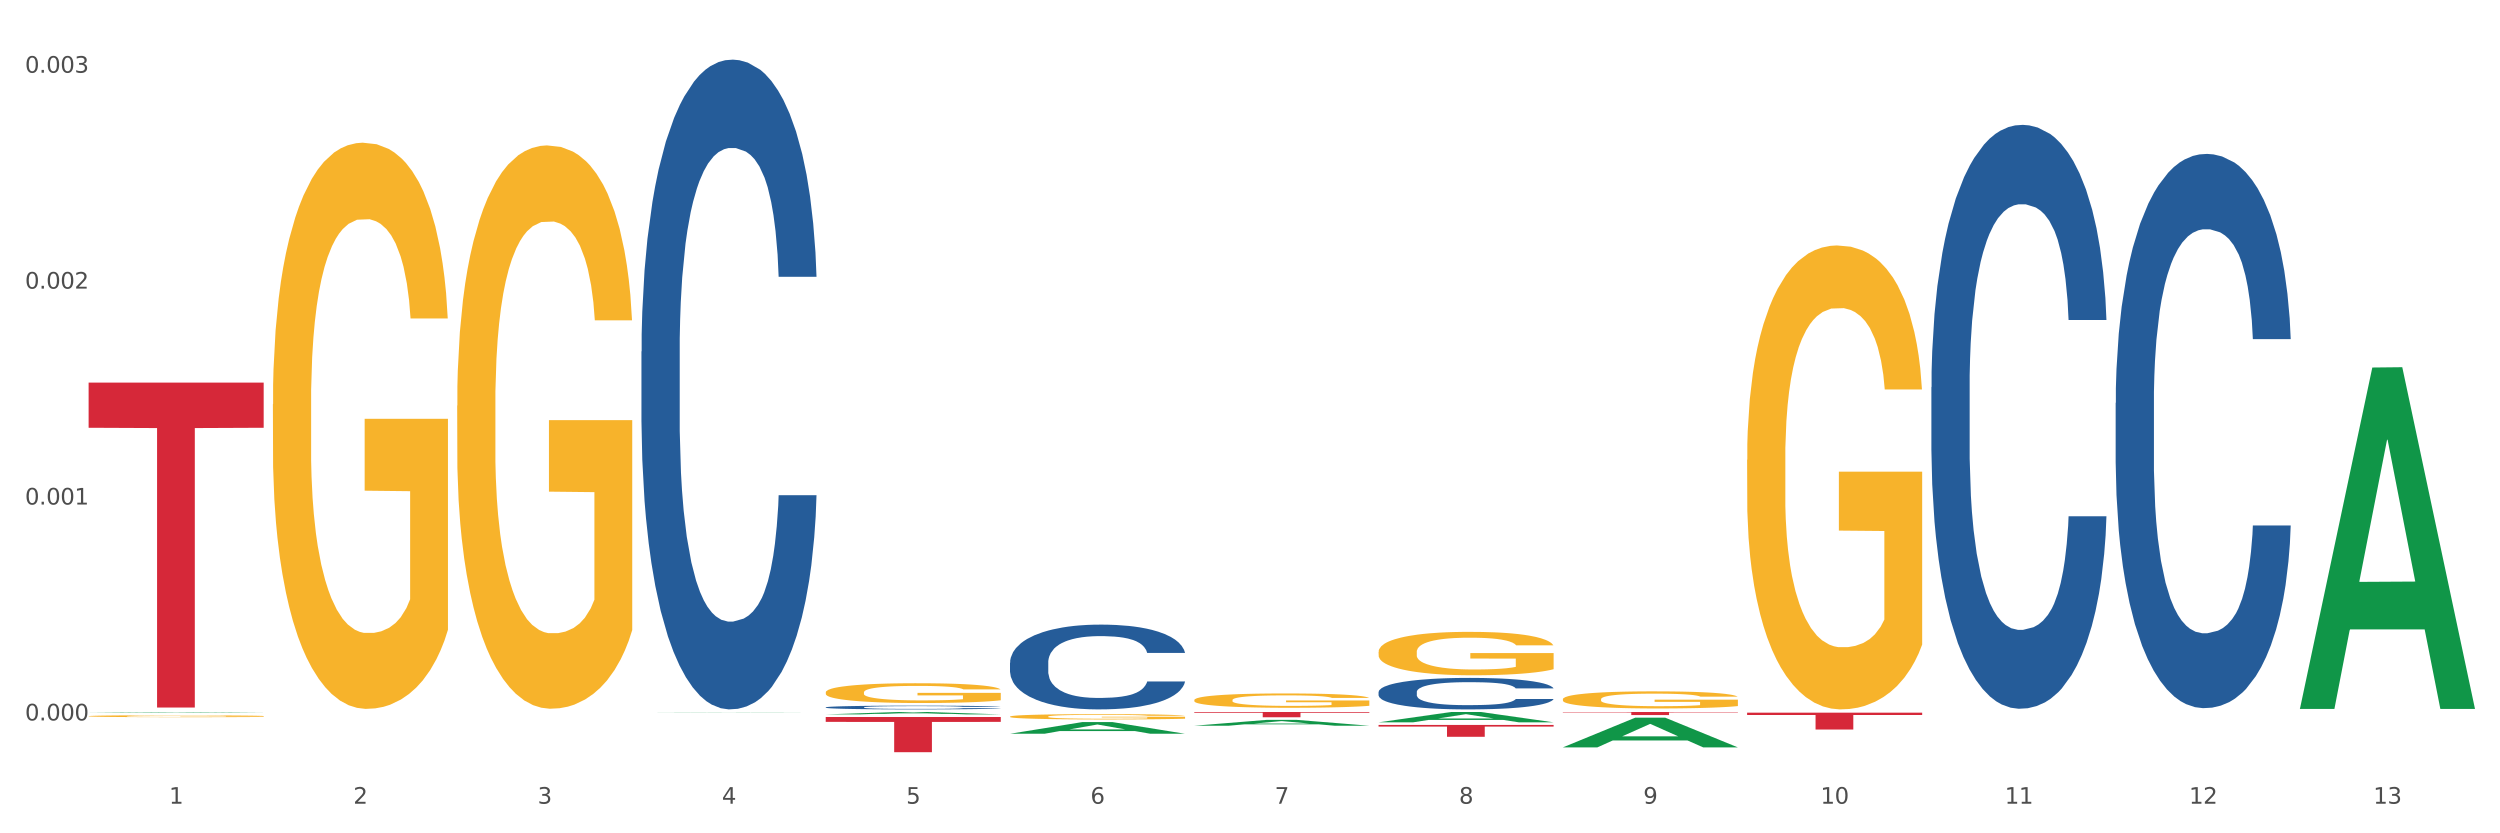 <?xml version="1.0" encoding="utf-8" standalone="no"?>
<!DOCTYPE svg PUBLIC "-//W3C//DTD SVG 1.1//EN"
  "http://www.w3.org/Graphics/SVG/1.1/DTD/svg11.dtd">
<svg xmlns:xlink="http://www.w3.org/1999/xlink" width="1080pt" height="360pt" viewBox="0 0 1080 360" xmlns="http://www.w3.org/2000/svg" version="1.1">
 <rect x="0" y="0" width="1080" height="360" fill="#333333" stroke="none"/>
 <defs>
  <style type="text/css">*{stroke-linejoin: round; stroke-linecap: butt}</style>
 </defs>
 <g id="figure_1">
  <g id="patch_1">
   <path d="M 0 360 
L 1080 360 
L 1080 0 
L 0 0 
z
" style="fill: #ffffff; stroke: #ffffff; stroke-linejoin: miter"/>
  </g>
  <g id="axes_1">
   <g id="matplotlib.axis_1">
    <g id="xtick_1">
     <g id="text_1">
      <!-- 1 -->
      <g style="fill: #4d4d4d" transform="translate(73.043 347.204) scale(0.096 -0.096)">
       <defs>
        <path id="DejaVuSans-31" d="M 794 531 
L 1825 531 
L 1825 4091 
L 703 3866 
L 703 4441 
L 1819 4666 
L 2450 4666 
L 2450 531 
L 3481 531 
L 3481 0 
L 794 0 
L 794 531 
z
" transform="scale(0.016)"/>
       </defs>
       <use xlink:href="#DejaVuSans-31"/>
      </g>
     </g>
    </g>
    <g id="xtick_2">
     <g id="text_2">
      <!-- 2 -->
      <g style="fill: #4d4d4d" transform="translate(152.65 347.204) scale(0.096 -0.096)">
       <defs>
        <path id="DejaVuSans-32" d="M 1228 531 
L 3431 531 
L 3431 0 
L 469 0 
L 469 531 
Q 828 903 1448 1529 
Q 2069 2156 2228 2338 
Q 2531 2678 2651 2914 
Q 2772 3150 2772 3378 
Q 2772 3750 2511 3984 
Q 2250 4219 1831 4219 
Q 1534 4219 1204 4116 
Q 875 4013 500 3803 
L 500 4441 
Q 881 4594 1212 4672 
Q 1544 4750 1819 4750 
Q 2544 4750 2975 4387 
Q 3406 4025 3406 3419 
Q 3406 3131 3298 2873 
Q 3191 2616 2906 2266 
Q 2828 2175 2409 1742 
Q 1991 1309 1228 531 
z
" transform="scale(0.016)"/>
       </defs>
       <use xlink:href="#DejaVuSans-32"/>
      </g>
     </g>
    </g>
    <g id="xtick_3">
     <g id="text_3">
      <!-- 3 -->
      <g style="fill: #4d4d4d" transform="translate(232.258 347.204) scale(0.096 -0.096)">
       <defs>
        <path id="DejaVuSans-33" d="M 2597 2516 
Q 3050 2419 3304 2112 
Q 3559 1806 3559 1356 
Q 3559 666 3084 287 
Q 2609 -91 1734 -91 
Q 1441 -91 1130 -33 
Q 819 25 488 141 
L 488 750 
Q 750 597 1062 519 
Q 1375 441 1716 441 
Q 2309 441 2620 675 
Q 2931 909 2931 1356 
Q 2931 1769 2642 2001 
Q 2353 2234 1838 2234 
L 1294 2234 
L 1294 2753 
L 1863 2753 
Q 2328 2753 2575 2939 
Q 2822 3125 2822 3475 
Q 2822 3834 2567 4026 
Q 2313 4219 1838 4219 
Q 1578 4219 1281 4162 
Q 984 4106 628 3988 
L 628 4550 
Q 988 4650 1302 4700 
Q 1616 4750 1894 4750 
Q 2613 4750 3031 4423 
Q 3450 4097 3450 3541 
Q 3450 3153 3228 2886 
Q 3006 2619 2597 2516 
z
" transform="scale(0.016)"/>
       </defs>
       <use xlink:href="#DejaVuSans-33"/>
      </g>
     </g>
    </g>
    <g id="xtick_4">
     <g id="text_4">
      <!-- 4 -->
      <g style="fill: #4d4d4d" transform="translate(311.865 347.204) scale(0.096 -0.096)">
       <defs>
        <path id="DejaVuSans-34" d="M 2419 4116 
L 825 1625 
L 2419 1625 
L 2419 4116 
z
M 2253 4666 
L 3047 4666 
L 3047 1625 
L 3713 1625 
L 3713 1100 
L 3047 1100 
L 3047 0 
L 2419 0 
L 2419 1100 
L 313 1100 
L 313 1709 
L 2253 4666 
z
" transform="scale(0.016)"/>
       </defs>
       <use xlink:href="#DejaVuSans-34"/>
      </g>
     </g>
    </g>
    <g id="xtick_5">
     <g id="text_5">
      <!-- 5 -->
      <g style="fill: #4d4d4d" transform="translate(391.473 347.204) scale(0.096 -0.096)">
       <defs>
        <path id="DejaVuSans-35" d="M 691 4666 
L 3169 4666 
L 3169 4134 
L 1269 4134 
L 1269 2991 
Q 1406 3038 1543 3061 
Q 1681 3084 1819 3084 
Q 2600 3084 3056 2656 
Q 3513 2228 3513 1497 
Q 3513 744 3044 326 
Q 2575 -91 1722 -91 
Q 1428 -91 1123 -41 
Q 819 9 494 109 
L 494 744 
Q 775 591 1075 516 
Q 1375 441 1709 441 
Q 2250 441 2565 725 
Q 2881 1009 2881 1497 
Q 2881 1984 2565 2268 
Q 2250 2553 1709 2553 
Q 1456 2553 1204 2497 
Q 953 2441 691 2322 
L 691 4666 
z
" transform="scale(0.016)"/>
       </defs>
       <use xlink:href="#DejaVuSans-35"/>
      </g>
     </g>
    </g>
    <g id="xtick_6">
     <g id="text_6">
      <!-- 6 -->
      <g style="fill: #4d4d4d" transform="translate(471.08 347.204) scale(0.096 -0.096)">
       <defs>
        <path id="DejaVuSans-36" d="M 2113 2584 
Q 1688 2584 1439 2293 
Q 1191 2003 1191 1497 
Q 1191 994 1439 701 
Q 1688 409 2113 409 
Q 2538 409 2786 701 
Q 3034 994 3034 1497 
Q 3034 2003 2786 2293 
Q 2538 2584 2113 2584 
z
M 3366 4563 
L 3366 3988 
Q 3128 4100 2886 4159 
Q 2644 4219 2406 4219 
Q 1781 4219 1451 3797 
Q 1122 3375 1075 2522 
Q 1259 2794 1537 2939 
Q 1816 3084 2150 3084 
Q 2853 3084 3261 2657 
Q 3669 2231 3669 1497 
Q 3669 778 3244 343 
Q 2819 -91 2113 -91 
Q 1303 -91 875 529 
Q 447 1150 447 2328 
Q 447 3434 972 4092 
Q 1497 4750 2381 4750 
Q 2619 4750 2861 4703 
Q 3103 4656 3366 4563 
z
" transform="scale(0.016)"/>
       </defs>
       <use xlink:href="#DejaVuSans-36"/>
      </g>
     </g>
    </g>
    <g id="xtick_7">
     <g id="text_7">
      <!-- 7 -->
      <g style="fill: #4d4d4d" transform="translate(550.688 347.204) scale(0.096 -0.096)">
       <defs>
        <path id="DejaVuSans-37" d="M 525 4666 
L 3525 4666 
L 3525 4397 
L 1831 0 
L 1172 0 
L 2766 4134 
L 525 4134 
L 525 4666 
z
" transform="scale(0.016)"/>
       </defs>
       <use xlink:href="#DejaVuSans-37"/>
      </g>
     </g>
    </g>
    <g id="xtick_8">
     <g id="text_8">
      <!-- 8 -->
      <g style="fill: #4d4d4d" transform="translate(630.295 347.204) scale(0.096 -0.096)">
       <defs>
        <path id="DejaVuSans-38" d="M 2034 2216 
Q 1584 2216 1326 1975 
Q 1069 1734 1069 1313 
Q 1069 891 1326 650 
Q 1584 409 2034 409 
Q 2484 409 2743 651 
Q 3003 894 3003 1313 
Q 3003 1734 2745 1975 
Q 2488 2216 2034 2216 
z
M 1403 2484 
Q 997 2584 770 2862 
Q 544 3141 544 3541 
Q 544 4100 942 4425 
Q 1341 4750 2034 4750 
Q 2731 4750 3128 4425 
Q 3525 4100 3525 3541 
Q 3525 3141 3298 2862 
Q 3072 2584 2669 2484 
Q 3125 2378 3379 2068 
Q 3634 1759 3634 1313 
Q 3634 634 3220 271 
Q 2806 -91 2034 -91 
Q 1263 -91 848 271 
Q 434 634 434 1313 
Q 434 1759 690 2068 
Q 947 2378 1403 2484 
z
M 1172 3481 
Q 1172 3119 1398 2916 
Q 1625 2713 2034 2713 
Q 2441 2713 2670 2916 
Q 2900 3119 2900 3481 
Q 2900 3844 2670 4047 
Q 2441 4250 2034 4250 
Q 1625 4250 1398 4047 
Q 1172 3844 1172 3481 
z
" transform="scale(0.016)"/>
       </defs>
       <use xlink:href="#DejaVuSans-38"/>
      </g>
     </g>
    </g>
    <g id="xtick_9">
     <g id="text_9">
      <!-- 9 -->
      <g style="fill: #4d4d4d" transform="translate(709.902 347.204) scale(0.096 -0.096)">
       <defs>
        <path id="DejaVuSans-39" d="M 703 97 
L 703 672 
Q 941 559 1184 500 
Q 1428 441 1663 441 
Q 2288 441 2617 861 
Q 2947 1281 2994 2138 
Q 2813 1869 2534 1725 
Q 2256 1581 1919 1581 
Q 1219 1581 811 2004 
Q 403 2428 403 3163 
Q 403 3881 828 4315 
Q 1253 4750 1959 4750 
Q 2769 4750 3195 4129 
Q 3622 3509 3622 2328 
Q 3622 1225 3098 567 
Q 2575 -91 1691 -91 
Q 1453 -91 1209 -44 
Q 966 3 703 97 
z
M 1959 2075 
Q 2384 2075 2632 2365 
Q 2881 2656 2881 3163 
Q 2881 3666 2632 3958 
Q 2384 4250 1959 4250 
Q 1534 4250 1286 3958 
Q 1038 3666 1038 3163 
Q 1038 2656 1286 2365 
Q 1534 2075 1959 2075 
z
" transform="scale(0.016)"/>
       </defs>
       <use xlink:href="#DejaVuSans-39"/>
      </g>
     </g>
    </g>
    <g id="xtick_10">
     <g id="text_10">
      <!-- 10 -->
      <g style="fill: #4d4d4d" transform="translate(786.456 347.204) scale(0.096 -0.096)">
       <defs>
        <path id="DejaVuSans-30" d="M 2034 4250 
Q 1547 4250 1301 3770 
Q 1056 3291 1056 2328 
Q 1056 1369 1301 889 
Q 1547 409 2034 409 
Q 2525 409 2770 889 
Q 3016 1369 3016 2328 
Q 3016 3291 2770 3770 
Q 2525 4250 2034 4250 
z
M 2034 4750 
Q 2819 4750 3233 4129 
Q 3647 3509 3647 2328 
Q 3647 1150 3233 529 
Q 2819 -91 2034 -91 
Q 1250 -91 836 529 
Q 422 1150 422 2328 
Q 422 3509 836 4129 
Q 1250 4750 2034 4750 
z
" transform="scale(0.016)"/>
       </defs>
       <use xlink:href="#DejaVuSans-31"/>
       <use xlink:href="#DejaVuSans-30" transform="translate(63.623 0)"/>
      </g>
     </g>
    </g>
    <g id="xtick_11">
     <g id="text_11">
      <!-- 11 -->
      <g style="fill: #4d4d4d" transform="translate(866.063 347.204) scale(0.096 -0.096)">
       <use xlink:href="#DejaVuSans-31"/>
       <use xlink:href="#DejaVuSans-31" transform="translate(63.623 0)"/>
      </g>
     </g>
    </g>
    <g id="xtick_12">
     <g id="text_12">
      <!-- 12 -->
      <g style="fill: #4d4d4d" transform="translate(945.671 347.204) scale(0.096 -0.096)">
       <use xlink:href="#DejaVuSans-31"/>
       <use xlink:href="#DejaVuSans-32" transform="translate(63.623 0)"/>
      </g>
     </g>
    </g>
    <g id="xtick_13">
     <g id="text_13">
      <!-- 13 -->
      <g style="fill: #4d4d4d" transform="translate(1025.278 347.204) scale(0.096 -0.096)">
       <use xlink:href="#DejaVuSans-31"/>
       <use xlink:href="#DejaVuSans-33" transform="translate(63.623 0)"/>
      </g>
     </g>
    </g>
    <g id="xtick_14"/>
    <g id="xtick_15"/>
    <g id="xtick_16"/>
    <g id="xtick_17"/>
    <g id="xtick_18"/>
    <g id="xtick_19"/>
    <g id="xtick_20"/>
    <g id="xtick_21"/>
    <g id="xtick_22"/>
    <g id="xtick_23"/>
    <g id="xtick_24"/>
    <g id="xtick_25"/>
   </g>
   <g id="matplotlib.axis_2">
    <g id="ytick_1">
     <g id="text_14">
      <!-- 0.000 -->
      <g style="fill: #4d4d4d" transform="translate(10.8 311.235) scale(0.096 -0.096)">
       <defs>
        <path id="DejaVuSans-2e" d="M 684 794 
L 1344 794 
L 1344 0 
L 684 0 
L 684 794 
z
" transform="scale(0.016)"/>
       </defs>
       <use xlink:href="#DejaVuSans-30"/>
       <use xlink:href="#DejaVuSans-2e" transform="translate(63.623 0)"/>
       <use xlink:href="#DejaVuSans-30" transform="translate(95.41 0)"/>
       <use xlink:href="#DejaVuSans-30" transform="translate(159.033 0)"/>
       <use xlink:href="#DejaVuSans-30" transform="translate(222.656 0)"/>
      </g>
     </g>
    </g>
    <g id="ytick_2">
     <g id="text_15">
      <!-- 0.001 -->
      <g style="fill: #4d4d4d" transform="translate(10.8 217.963) scale(0.096 -0.096)">
       <use xlink:href="#DejaVuSans-30"/>
       <use xlink:href="#DejaVuSans-2e" transform="translate(63.623 0)"/>
       <use xlink:href="#DejaVuSans-30" transform="translate(95.41 0)"/>
       <use xlink:href="#DejaVuSans-30" transform="translate(159.033 0)"/>
       <use xlink:href="#DejaVuSans-31" transform="translate(222.656 0)"/>
      </g>
     </g>
    </g>
    <g id="ytick_3">
     <g id="text_16">
      <!-- 0.002 -->
      <g style="fill: #4d4d4d" transform="translate(10.8 124.69) scale(0.096 -0.096)">
       <use xlink:href="#DejaVuSans-30"/>
       <use xlink:href="#DejaVuSans-2e" transform="translate(63.623 0)"/>
       <use xlink:href="#DejaVuSans-30" transform="translate(95.41 0)"/>
       <use xlink:href="#DejaVuSans-30" transform="translate(159.033 0)"/>
       <use xlink:href="#DejaVuSans-32" transform="translate(222.656 0)"/>
      </g>
     </g>
    </g>
    <g id="ytick_4">
     <g id="text_17">
      <!-- 0.003 -->
      <g style="fill: #4d4d4d" transform="translate(10.8 31.417) scale(0.096 -0.096)">
       <use xlink:href="#DejaVuSans-30"/>
       <use xlink:href="#DejaVuSans-2e" transform="translate(63.623 0)"/>
       <use xlink:href="#DejaVuSans-30" transform="translate(95.41 0)"/>
       <use xlink:href="#DejaVuSans-30" transform="translate(159.033 0)"/>
       <use xlink:href="#DejaVuSans-33" transform="translate(222.656 0)"/>
      </g>
     </g>
    </g>
    <g id="ytick_5"/>
    <g id="ytick_6"/>
    <g id="ytick_7"/>
   </g>
   <g id="PolyCollection_1">
    <path d="M 38.283 307.86 
L 38.361 307.86 
L 69.547 307.588 
L 82.49 307.588 
L 113.91 307.861 
L 98.941 307.861 
L 92.158 307.797 
L 59.958 307.797 
L 59.724 307.798 
L 53.175 307.861 
L 38.283 307.861 
L 38.283 307.86 
L 64.012 307.759 
L 88.103 307.759 
L 76.175 307.646 
L 76.019 307.646 
L 75.863 307.646 
L 63.934 307.759 
L 64.012 307.759 
L 38.283 307.86 
z
" clip-path="url(#p6443c033a9)" style="fill: #109648"/>
    <path d="M 595.535 313.179 
L 671.163 313.179 
L 671.163 313.89 
L 641.413 313.895 
L 641.413 318.295 
L 625.105 318.295 
L 625.105 313.895 
L 595.535 313.89 
L 595.535 313.183 
L 595.535 313.179 
z
" clip-path="url(#p6443c033a9)" style="fill: #d62839"/>
    <path d="M 515.928 307.588 
L 591.555 307.588 
L 591.555 307.903 
L 561.806 307.905 
L 561.806 309.855 
L 545.498 309.855 
L 545.498 307.905 
L 515.928 307.903 
L 515.928 307.59 
L 515.928 307.588 
z
" clip-path="url(#p6443c033a9)" style="fill: #d62839"/>
    <path d="M 356.713 309.744 
L 432.34 309.744 
L 432.34 311.857 
L 402.591 311.871 
L 402.591 324.95 
L 386.283 324.95 
L 386.283 311.871 
L 356.713 311.857 
L 356.713 309.758 
L 356.713 309.744 
z
" clip-path="url(#p6443c033a9)" style="fill: #d62839"/>
    <path d="M 38.283 165.29 
L 113.91 165.29 
L 113.91 184.794 
L 84.161 184.926 
L 84.161 305.641 
L 67.853 305.641 
L 67.853 184.926 
L 38.283 184.794 
L 38.283 165.421 
L 38.283 165.29 
z
" clip-path="url(#p6443c033a9)" style="fill: #d62839"/>
    <path d="M 117.89 174.668 
L 117.98 174.445 
L 117.98 166.403 
L 118.158 159.478 
L 119.051 142.724 
L 120.391 128.875 
L 121.373 121.503 
L 122.355 115.472 
L 123.516 109.44 
L 124.944 103.186 
L 127.534 94.027 
L 129.141 89.336 
L 131.105 84.421 
L 134.677 77.273 
L 137.266 73.252 
L 139.945 69.901 
L 144.32 65.88 
L 147.177 64.093 
L 150.213 62.753 
L 153.874 61.86 
L 156.642 61.636 
L 162.713 62.306 
L 167.892 64.317 
L 170.392 65.88 
L 173.606 68.561 
L 175.303 70.348 
L 178.071 73.922 
L 180.928 78.613 
L 182.892 82.634 
L 185.839 90.229 
L 188.071 97.824 
L 190.125 107.206 
L 191.196 113.685 
L 192 119.716 
L 192.714 126.641 
L 193.428 137.587 
L 177.356 137.587 
L 176.731 129.768 
L 175.749 122.397 
L 174.321 115.248 
L 173.071 110.781 
L 170.928 105.196 
L 168.963 101.622 
L 166.91 98.941 
L 164.41 96.707 
L 162.445 95.59 
L 159.677 94.697 
L 154.231 94.92 
L 150.57 96.707 
L 148.07 98.941 
L 146.463 100.952 
L 145.034 103.186 
L 143.427 106.313 
L 141.552 111.004 
L 140.213 115.248 
L 138.873 120.609 
L 137.802 125.971 
L 136.82 132.225 
L 136.016 138.927 
L 135.391 145.852 
L 134.855 154.34 
L 134.409 168.414 
L 134.409 199.017 
L 134.587 205.942 
L 135.034 215.101 
L 135.57 222.026 
L 136.462 230.291 
L 137.266 235.875 
L 138.784 243.917 
L 140.48 250.619 
L 141.82 254.863 
L 143.159 258.437 
L 145.481 263.352 
L 148.07 267.372 
L 150.302 269.83 
L 153.338 272.064 
L 155.392 272.957 
L 157.177 273.404 
L 161.552 273.404 
L 164.678 272.734 
L 168.16 271.17 
L 170.838 269.16 
L 173.071 266.702 
L 175.571 262.681 
L 177.178 258.884 
L 177.178 212.197 
L 157.534 211.973 
L 157.534 180.923 
L 193.518 180.923 
L 193.518 272.064 
L 192 276.755 
L 190.303 280.999 
L 188.517 284.796 
L 185.839 289.487 
L 182.624 293.955 
L 179.767 297.082 
L 176.731 299.763 
L 173.16 302.22 
L 168.517 304.454 
L 165.66 305.348 
L 162.088 306.018 
L 157.892 306.241 
L 154.231 305.794 
L 150.659 304.678 
L 146.909 302.667 
L 143.248 299.763 
L 140.48 296.859 
L 137.712 293.285 
L 134.766 288.594 
L 132.444 284.126 
L 130.659 280.105 
L 128.694 274.968 
L 126.551 268.266 
L 124.944 262.235 
L 123.516 255.98 
L 121.998 247.938 
L 120.926 241.013 
L 119.855 232.301 
L 119.23 225.823 
L 118.516 215.771 
L 117.98 201.698 
L 117.89 174.668 
z
" clip-path="url(#p6443c033a9)" style="fill: #f7b32b"/>
    <path d="M 277.105 151.883 
L 277.195 151.626 
L 277.195 144.449 
L 277.463 134.707 
L 278.446 116.763 
L 279.698 103.177 
L 281.843 87.283 
L 283.005 80.618 
L 284.525 73.184 
L 287.654 61.136 
L 291.23 50.882 
L 293.733 45.242 
L 295.61 41.653 
L 299.811 35.244 
L 302.225 32.425 
L 304.728 30.117 
L 306.874 28.579 
L 310.449 26.785 
L 313.31 26.016 
L 316.618 25.759 
L 319.389 26.016 
L 323.054 27.041 
L 328.417 30.117 
L 330.474 31.912 
L 333.245 34.988 
L 336.105 39.09 
L 338.43 43.191 
L 341.111 49.087 
L 343.883 56.778 
L 346.564 66.519 
L 348.442 75.491 
L 349.961 84.976 
L 351.302 96.512 
L 352.286 109.073 
L 352.733 119.583 
L 336.374 119.583 
L 335.927 110.098 
L 335.033 99.844 
L 334.139 92.923 
L 333.155 87.283 
L 331.636 80.874 
L 330.295 76.773 
L 328.06 71.902 
L 326.004 68.826 
L 324.305 67.032 
L 322.249 65.493 
L 317.869 63.955 
L 314.74 63.955 
L 312.774 64.468 
L 310.36 65.75 
L 308.304 67.544 
L 305.89 70.62 
L 304.013 73.953 
L 302.136 78.311 
L 301.063 81.387 
L 299.454 87.027 
L 298.381 91.641 
L 296.951 99.588 
L 296.146 105.227 
L 294.716 119.839 
L 294.09 130.606 
L 293.822 138.04 
L 293.643 146.243 
L 293.643 186.233 
L 294.18 204.178 
L 294.627 211.868 
L 295.342 220.584 
L 296.683 231.863 
L 298.649 242.886 
L 300.705 250.833 
L 302.404 255.704 
L 304.013 259.292 
L 305.622 262.112 
L 307.589 264.676 
L 309.198 266.214 
L 311.611 267.752 
L 314.472 268.521 
L 316.707 268.521 
L 321.266 267.239 
L 323.322 265.958 
L 325.289 264.163 
L 327.434 261.343 
L 329.133 258.267 
L 330.116 255.96 
L 331.725 251.089 
L 332.977 245.962 
L 334.049 240.066 
L 334.764 234.939 
L 335.569 227.249 
L 336.195 218.533 
L 336.374 213.919 
L 352.733 213.919 
L 352.375 223.147 
L 351.749 232.12 
L 350.498 244.168 
L 349.514 251.089 
L 347.995 259.549 
L 346.386 266.727 
L 344.151 274.673 
L 342.095 280.569 
L 339.949 285.696 
L 337.625 290.311 
L 333.424 296.719 
L 331.904 298.514 
L 328.686 301.59 
L 326.183 303.384 
L 322.517 305.179 
L 318.763 306.204 
L 314.83 306.461 
L 311.343 305.948 
L 307.499 304.41 
L 305.086 302.872 
L 302.404 300.565 
L 299.275 296.976 
L 296.325 292.618 
L 293.554 287.491 
L 290.962 281.595 
L 288.548 274.93 
L 285.419 263.907 
L 283.095 253.14 
L 281.396 243.143 
L 280.234 234.683 
L 279.072 223.916 
L 278.446 216.482 
L 277.463 198.538 
L 277.105 181.875 
L 277.105 151.883 
z
" clip-path="url(#p6443c033a9)" style="fill: #255c99"/>
    <path d="M 356.713 305.567 
L 356.802 305.565 
L 356.802 305.524 
L 357.071 305.468 
L 358.054 305.364 
L 359.305 305.285 
L 361.451 305.193 
L 362.613 305.155 
L 364.133 305.112 
L 367.261 305.042 
L 370.837 304.983 
L 373.34 304.95 
L 375.217 304.93 
L 379.419 304.893 
L 381.833 304.876 
L 384.336 304.863 
L 386.481 304.854 
L 390.057 304.844 
L 392.917 304.839 
L 396.225 304.838 
L 398.996 304.839 
L 402.661 304.845 
L 408.025 304.863 
L 410.081 304.873 
L 412.852 304.891 
L 415.713 304.915 
L 418.037 304.938 
L 420.719 304.973 
L 423.49 305.017 
L 426.172 305.073 
L 428.049 305.125 
L 429.569 305.18 
L 430.91 305.247 
L 431.893 305.319 
L 432.34 305.38 
L 415.981 305.38 
L 415.534 305.325 
L 414.64 305.266 
L 413.746 305.226 
L 412.763 305.193 
L 411.243 305.156 
L 409.902 305.133 
L 407.667 305.104 
L 405.611 305.087 
L 403.913 305.076 
L 401.857 305.067 
L 397.477 305.059 
L 394.348 305.059 
L 392.381 305.061 
L 389.967 305.069 
L 387.911 305.079 
L 385.498 305.097 
L 383.62 305.116 
L 381.743 305.142 
L 380.67 305.159 
L 379.061 305.192 
L 377.989 305.219 
L 376.558 305.265 
L 375.754 305.297 
L 374.324 305.382 
L 373.698 305.444 
L 373.43 305.487 
L 373.251 305.534 
L 373.251 305.765 
L 373.787 305.869 
L 374.234 305.914 
L 374.949 305.964 
L 376.29 306.029 
L 378.257 306.093 
L 380.313 306.139 
L 382.011 306.167 
L 383.62 306.188 
L 385.23 306.204 
L 387.196 306.219 
L 388.805 306.228 
L 391.219 306.237 
L 394.08 306.241 
L 396.314 306.241 
L 400.873 306.234 
L 402.93 306.226 
L 404.896 306.216 
L 407.042 306.2 
L 408.74 306.182 
L 409.723 306.169 
L 411.333 306.14 
L 412.584 306.111 
L 413.657 306.077 
L 414.372 306.047 
L 415.176 306.003 
L 415.802 305.952 
L 415.981 305.926 
L 432.34 305.926 
L 431.983 305.979 
L 431.357 306.031 
L 430.105 306.1 
L 429.122 306.14 
L 427.602 306.189 
L 425.993 306.231 
L 423.758 306.277 
L 421.702 306.311 
L 419.557 306.34 
L 417.233 306.367 
L 413.031 306.404 
L 411.511 306.415 
L 408.293 306.432 
L 405.79 306.443 
L 402.125 306.453 
L 398.37 306.459 
L 394.437 306.461 
L 390.951 306.458 
L 387.107 306.449 
L 384.693 306.44 
L 382.011 306.426 
L 378.883 306.406 
L 375.933 306.38 
L 373.161 306.351 
L 370.569 306.317 
L 368.155 306.278 
L 365.027 306.215 
L 362.702 306.152 
L 361.004 306.094 
L 359.842 306.046 
L 358.68 305.983 
L 358.054 305.94 
L 357.071 305.837 
L 356.713 305.74 
L 356.713 305.567 
z
" clip-path="url(#p6443c033a9)" style="fill: #255c99"/>
    <path d="M 436.32 286.289 
L 436.41 286.256 
L 436.41 285.319 
L 436.678 284.048 
L 437.661 281.706 
L 438.913 279.933 
L 441.058 277.859 
L 442.22 276.989 
L 443.74 276.019 
L 446.869 274.447 
L 450.445 273.109 
L 452.948 272.373 
L 454.825 271.905 
L 459.026 271.068 
L 461.44 270.7 
L 463.943 270.399 
L 466.089 270.199 
L 469.664 269.965 
L 472.525 269.864 
L 475.832 269.831 
L 478.604 269.864 
L 482.269 269.998 
L 487.632 270.399 
L 489.689 270.634 
L 492.46 271.035 
L 495.32 271.57 
L 497.645 272.105 
L 500.326 272.875 
L 503.098 273.878 
L 505.779 275.15 
L 507.657 276.32 
L 509.176 277.558 
L 510.517 279.063 
L 511.501 280.703 
L 511.948 282.074 
L 495.589 282.074 
L 495.142 280.836 
L 494.248 279.498 
L 493.354 278.595 
L 492.37 277.859 
L 490.851 277.023 
L 489.51 276.488 
L 487.275 275.852 
L 485.219 275.451 
L 483.52 275.216 
L 481.464 275.016 
L 477.084 274.815 
L 473.955 274.815 
L 471.989 274.882 
L 469.575 275.049 
L 467.519 275.283 
L 465.105 275.685 
L 463.228 276.12 
L 461.351 276.688 
L 460.278 277.09 
L 458.669 277.826 
L 457.596 278.428 
L 456.166 279.465 
L 455.361 280.201 
L 453.931 282.108 
L 453.305 283.513 
L 453.037 284.483 
L 452.858 285.553 
L 452.858 290.772 
L 453.395 293.113 
L 453.842 294.117 
L 454.557 295.254 
L 455.898 296.726 
L 457.864 298.164 
L 459.92 299.201 
L 461.619 299.837 
L 463.228 300.305 
L 464.837 300.673 
L 466.804 301.008 
L 468.413 301.209 
L 470.826 301.409 
L 473.687 301.51 
L 475.922 301.51 
L 480.481 301.342 
L 482.537 301.175 
L 484.504 300.941 
L 486.649 300.573 
L 488.348 300.172 
L 489.331 299.871 
L 490.94 299.235 
L 492.192 298.566 
L 493.264 297.796 
L 493.979 297.127 
L 494.784 296.124 
L 495.41 294.987 
L 495.589 294.384 
L 511.948 294.384 
L 511.59 295.589 
L 510.964 296.759 
L 509.713 298.332 
L 508.729 299.235 
L 507.21 300.339 
L 505.601 301.275 
L 503.366 302.312 
L 501.31 303.082 
L 499.164 303.751 
L 496.84 304.353 
L 492.639 305.189 
L 491.119 305.424 
L 487.901 305.825 
L 485.398 306.059 
L 481.732 306.293 
L 477.978 306.427 
L 474.045 306.461 
L 470.558 306.394 
L 466.714 306.193 
L 464.301 305.992 
L 461.619 305.691 
L 458.49 305.223 
L 455.54 304.654 
L 452.769 303.985 
L 450.176 303.216 
L 447.763 302.346 
L 444.634 300.908 
L 442.31 299.503 
L 440.611 298.198 
L 439.449 297.094 
L 438.287 295.689 
L 437.661 294.719 
L 436.678 292.377 
L 436.32 290.203 
L 436.32 286.289 
z
" clip-path="url(#p6443c033a9)" style="fill: #255c99"/>
    <path d="M 675.143 307.588 
L 750.77 307.588 
L 750.77 307.77 
L 721.021 307.771 
L 721.021 308.898 
L 704.713 308.898 
L 704.713 307.771 
L 675.143 307.77 
L 675.143 307.589 
L 675.143 307.588 
z
" clip-path="url(#p6443c033a9)" style="fill: #d62839"/>
    <path d="M 595.535 298.966 
L 595.625 298.954 
L 595.625 298.606 
L 595.893 298.134 
L 596.876 297.264 
L 598.128 296.605 
L 600.273 295.834 
L 601.435 295.511 
L 602.955 295.151 
L 606.084 294.567 
L 609.66 294.07 
L 612.163 293.796 
L 614.04 293.622 
L 618.241 293.311 
L 620.655 293.175 
L 623.158 293.063 
L 625.304 292.988 
L 628.879 292.901 
L 631.74 292.864 
L 635.047 292.852 
L 637.819 292.864 
L 641.484 292.914 
L 646.847 293.063 
L 648.904 293.15 
L 651.675 293.299 
L 654.535 293.498 
L 656.86 293.697 
L 659.541 293.983 
L 662.313 294.355 
L 664.994 294.828 
L 666.872 295.263 
L 668.391 295.722 
L 669.732 296.282 
L 670.716 296.891 
L 671.163 297.4 
L 654.803 297.4 
L 654.357 296.94 
L 653.463 296.443 
L 652.569 296.108 
L 651.585 295.834 
L 650.066 295.524 
L 648.725 295.325 
L 646.49 295.089 
L 644.434 294.939 
L 642.735 294.852 
L 640.679 294.778 
L 636.299 294.703 
L 633.17 294.703 
L 631.204 294.728 
L 628.79 294.79 
L 626.734 294.877 
L 624.32 295.026 
L 622.443 295.188 
L 620.566 295.399 
L 619.493 295.548 
L 617.884 295.822 
L 616.811 296.046 
L 615.381 296.431 
L 614.576 296.704 
L 613.146 297.413 
L 612.52 297.935 
L 612.252 298.295 
L 612.073 298.693 
L 612.073 300.632 
L 612.61 301.502 
L 613.057 301.874 
L 613.772 302.297 
L 615.113 302.844 
L 617.079 303.378 
L 619.135 303.764 
L 620.834 304 
L 622.443 304.174 
L 624.052 304.31 
L 626.019 304.435 
L 627.628 304.509 
L 630.041 304.584 
L 632.902 304.621 
L 635.137 304.621 
L 639.696 304.559 
L 641.752 304.497 
L 643.719 304.41 
L 645.864 304.273 
L 647.563 304.124 
L 648.546 304.012 
L 650.155 303.776 
L 651.407 303.527 
L 652.479 303.242 
L 653.194 302.993 
L 653.999 302.62 
L 654.625 302.198 
L 654.803 301.974 
L 671.163 301.974 
L 670.805 302.421 
L 670.179 302.856 
L 668.928 303.44 
L 667.944 303.776 
L 666.425 304.186 
L 664.816 304.534 
L 662.581 304.919 
L 660.525 305.205 
L 658.379 305.454 
L 656.055 305.678 
L 651.853 305.988 
L 650.334 306.075 
L 647.116 306.224 
L 644.613 306.311 
L 640.947 306.398 
L 637.193 306.448 
L 633.26 306.461 
L 629.773 306.436 
L 625.929 306.361 
L 623.516 306.287 
L 620.834 306.175 
L 617.705 306.001 
L 614.755 305.789 
L 611.984 305.541 
L 609.391 305.255 
L 606.978 304.932 
L 603.849 304.397 
L 601.525 303.875 
L 599.826 303.391 
L 598.664 302.981 
L 597.502 302.459 
L 596.876 302.098 
L 595.893 301.228 
L 595.535 300.42 
L 595.535 298.966 
z
" clip-path="url(#p6443c033a9)" style="fill: #255c99"/>
    <path d="M 913.965 174.07 
L 914.055 173.851 
L 914.055 167.728 
L 914.323 159.419 
L 915.306 144.112 
L 916.558 132.523 
L 918.703 118.965 
L 919.865 113.28 
L 921.385 106.938 
L 924.514 96.661 
L 928.09 87.914 
L 930.593 83.103 
L 932.47 80.042 
L 936.671 74.575 
L 939.085 72.17 
L 941.588 70.202 
L 943.734 68.89 
L 947.309 67.359 
L 950.17 66.703 
L 953.477 66.484 
L 956.249 66.703 
L 959.914 67.578 
L 965.277 70.202 
L 967.333 71.732 
L 970.105 74.356 
L 972.965 77.855 
L 975.29 81.354 
L 977.971 86.383 
L 980.743 92.943 
L 983.424 101.253 
L 985.302 108.906 
L 986.821 116.997 
L 988.162 126.837 
L 989.146 137.552 
L 989.593 146.517 
L 973.233 146.517 
L 972.786 138.427 
L 971.893 129.68 
L 970.999 123.776 
L 970.015 118.965 
L 968.496 113.498 
L 967.155 110 
L 964.92 105.845 
L 962.864 103.221 
L 961.165 101.69 
L 959.109 100.378 
L 954.729 99.066 
L 951.6 99.066 
L 949.634 99.503 
L 947.22 100.597 
L 945.164 102.127 
L 942.75 104.751 
L 940.873 107.594 
L 938.996 111.312 
L 937.923 113.936 
L 936.314 118.746 
L 935.241 122.682 
L 933.811 129.461 
L 933.006 134.272 
L 931.576 146.736 
L 930.95 155.92 
L 930.682 162.262 
L 930.503 169.259 
L 930.503 203.372 
L 931.04 218.679 
L 931.487 225.239 
L 932.202 232.673 
L 933.543 242.295 
L 935.509 251.698 
L 937.565 258.477 
L 939.264 262.631 
L 940.873 265.693 
L 942.482 268.098 
L 944.449 270.285 
L 946.058 271.597 
L 948.471 272.909 
L 951.332 273.565 
L 953.567 273.565 
L 958.126 272.471 
L 960.182 271.378 
L 962.149 269.847 
L 964.294 267.442 
L 965.993 264.818 
L 966.976 262.85 
L 968.585 258.695 
L 969.836 254.322 
L 970.909 249.292 
L 971.624 244.919 
L 972.429 238.359 
L 973.055 230.924 
L 973.233 226.988 
L 989.593 226.988 
L 989.235 234.86 
L 988.609 242.514 
L 987.358 252.791 
L 986.374 258.695 
L 984.855 265.911 
L 983.246 272.034 
L 981.011 278.813 
L 978.955 283.842 
L 976.809 288.216 
L 974.485 292.152 
L 970.283 297.619 
L 968.764 299.149 
L 965.546 301.773 
L 963.043 303.304 
L 959.377 304.835 
L 955.623 305.709 
L 951.69 305.928 
L 948.203 305.491 
L 944.359 304.179 
L 941.946 302.867 
L 939.264 300.899 
L 936.135 297.837 
L 933.185 294.12 
L 930.414 289.746 
L 927.821 284.717 
L 925.408 279.032 
L 922.279 269.629 
L 919.955 260.445 
L 918.256 251.916 
L 917.094 244.7 
L 915.932 235.516 
L 915.306 229.175 
L 914.323 213.868 
L 913.965 199.654 
L 913.965 174.07 
z
" clip-path="url(#p6443c033a9)" style="fill: #255c99"/>
    <path d="M 754.75 198.648 
L 754.84 198.465 
L 754.84 191.875 
L 755.018 186.201 
L 755.911 172.473 
L 757.25 161.124 
L 758.233 155.084 
L 759.215 150.141 
L 760.376 145.199 
L 761.804 140.074 
L 764.394 132.569 
L 766.001 128.725 
L 767.965 124.698 
L 771.537 118.841 
L 774.126 115.546 
L 776.805 112.801 
L 781.18 109.506 
L 784.037 108.041 
L 787.073 106.943 
L 790.734 106.211 
L 793.501 106.028 
L 799.573 106.577 
L 804.752 108.225 
L 807.252 109.506 
L 810.466 111.702 
L 812.163 113.167 
L 814.931 116.095 
L 817.788 119.939 
L 819.752 123.234 
L 822.699 129.458 
L 824.931 135.681 
L 826.985 143.369 
L 828.056 148.677 
L 828.86 153.619 
L 829.574 159.294 
L 830.288 168.263 
L 814.216 168.263 
L 813.591 161.856 
L 812.609 155.816 
L 811.181 149.958 
L 809.931 146.298 
L 807.788 141.721 
L 805.823 138.793 
L 803.77 136.596 
L 801.27 134.766 
L 799.305 133.851 
L 796.537 133.118 
L 791.091 133.301 
L 787.43 134.766 
L 784.93 136.596 
L 783.323 138.244 
L 781.894 140.074 
L 780.287 142.637 
L 778.412 146.481 
L 777.072 149.958 
L 775.733 154.351 
L 774.662 158.744 
L 773.68 163.87 
L 772.876 169.361 
L 772.251 175.035 
L 771.715 181.991 
L 771.269 193.523 
L 771.269 218.6 
L 771.447 224.274 
L 771.894 231.779 
L 772.429 237.453 
L 773.322 244.226 
L 774.126 248.802 
L 775.644 255.391 
L 777.34 260.883 
L 778.68 264.361 
L 780.019 267.289 
L 782.34 271.316 
L 784.93 274.611 
L 787.162 276.624 
L 790.198 278.455 
L 792.251 279.187 
L 794.037 279.553 
L 798.412 279.553 
L 801.537 279.004 
L 805.02 277.723 
L 807.698 276.075 
L 809.931 274.062 
L 812.431 270.767 
L 814.038 267.655 
L 814.038 229.399 
L 794.394 229.216 
L 794.394 203.773 
L 830.378 203.773 
L 830.378 278.455 
L 828.86 282.299 
L 827.163 285.777 
L 825.377 288.888 
L 822.699 292.732 
L 819.484 296.393 
L 816.627 298.956 
L 813.591 301.152 
L 810.02 303.166 
L 805.377 304.996 
L 802.52 305.728 
L 798.948 306.277 
L 794.752 306.461 
L 791.091 306.094 
L 787.519 305.179 
L 783.769 303.532 
L 780.108 301.152 
L 777.34 298.773 
L 774.572 295.844 
L 771.626 292 
L 769.304 288.339 
L 767.519 285.044 
L 765.554 280.834 
L 763.411 275.343 
L 761.804 270.401 
L 760.376 265.276 
L 758.858 258.686 
L 757.786 253.012 
L 756.715 245.873 
L 756.09 240.565 
L 755.375 232.328 
L 754.84 220.796 
L 754.75 198.648 
z
" clip-path="url(#p6443c033a9)" style="fill: #f7b32b"/>
    <path d="M 675.143 302.081 
L 675.232 302.074 
L 675.232 301.831 
L 675.411 301.622 
L 676.304 301.115 
L 677.643 300.697 
L 678.625 300.474 
L 679.607 300.291 
L 680.768 300.109 
L 682.197 299.92 
L 684.786 299.643 
L 686.393 299.501 
L 688.358 299.353 
L 691.929 299.137 
L 694.518 299.015 
L 697.197 298.914 
L 701.572 298.793 
L 704.429 298.738 
L 707.465 298.698 
L 711.126 298.671 
L 713.894 298.664 
L 719.966 298.684 
L 725.144 298.745 
L 727.644 298.793 
L 730.859 298.874 
L 732.555 298.928 
L 735.323 299.036 
L 738.18 299.177 
L 740.145 299.299 
L 743.091 299.528 
L 745.323 299.758 
L 747.377 300.042 
L 748.449 300.237 
L 749.252 300.42 
L 749.966 300.629 
L 750.681 300.96 
L 734.609 300.96 
L 733.984 300.724 
L 733.002 300.501 
L 731.573 300.285 
L 730.323 300.15 
L 728.18 299.981 
L 726.216 299.873 
L 724.162 299.792 
L 721.662 299.724 
L 719.698 299.691 
L 716.93 299.664 
L 711.483 299.67 
L 707.822 299.724 
L 705.322 299.792 
L 703.715 299.853 
L 702.287 299.92 
L 700.679 300.015 
L 698.804 300.156 
L 697.465 300.285 
L 696.126 300.447 
L 695.054 300.609 
L 694.072 300.798 
L 693.268 301 
L 692.643 301.21 
L 692.108 301.466 
L 691.661 301.892 
L 691.661 302.817 
L 691.84 303.026 
L 692.286 303.303 
L 692.822 303.512 
L 693.715 303.762 
L 694.518 303.931 
L 696.036 304.174 
L 697.733 304.376 
L 699.072 304.505 
L 700.411 304.613 
L 702.733 304.761 
L 705.322 304.883 
L 707.555 304.957 
L 710.59 305.025 
L 712.644 305.052 
L 714.43 305.065 
L 718.805 305.065 
L 721.93 305.045 
L 725.412 304.998 
L 728.091 304.937 
L 730.323 304.863 
L 732.823 304.741 
L 734.43 304.626 
L 734.43 303.215 
L 714.787 303.208 
L 714.787 302.27 
L 750.77 302.27 
L 750.77 305.025 
L 749.252 305.166 
L 747.556 305.295 
L 745.77 305.409 
L 743.091 305.551 
L 739.877 305.686 
L 737.02 305.781 
L 733.984 305.862 
L 730.412 305.936 
L 725.769 306.004 
L 722.912 306.031 
L 719.341 306.051 
L 715.144 306.058 
L 711.483 306.044 
L 707.912 306.01 
L 704.162 305.95 
L 700.501 305.862 
L 697.733 305.774 
L 694.965 305.666 
L 692.018 305.524 
L 689.697 305.389 
L 687.911 305.268 
L 685.947 305.112 
L 683.804 304.91 
L 682.197 304.727 
L 680.768 304.538 
L 679.25 304.295 
L 678.179 304.086 
L 677.107 303.823 
L 676.482 303.627 
L 675.768 303.323 
L 675.232 302.898 
L 675.143 302.081 
z
" clip-path="url(#p6443c033a9)" style="fill: #f7b32b"/>
    <path d="M 595.535 281.632 
L 595.625 281.615 
L 595.625 280.998 
L 595.803 280.467 
L 596.696 279.182 
L 598.036 278.12 
L 599.018 277.554 
L 600 277.092 
L 601.161 276.629 
L 602.589 276.149 
L 605.179 275.447 
L 606.786 275.087 
L 608.75 274.71 
L 612.322 274.162 
L 614.911 273.853 
L 617.59 273.596 
L 621.965 273.288 
L 624.822 273.151 
L 627.858 273.048 
L 631.519 272.98 
L 634.287 272.962 
L 640.358 273.014 
L 645.537 273.168 
L 648.037 273.288 
L 651.251 273.494 
L 652.948 273.631 
L 655.716 273.905 
L 658.573 274.265 
L 660.537 274.573 
L 663.484 275.156 
L 665.716 275.738 
L 667.77 276.458 
L 668.841 276.955 
L 669.645 277.417 
L 670.359 277.948 
L 671.073 278.788 
L 655.001 278.788 
L 654.376 278.188 
L 653.394 277.623 
L 651.966 277.075 
L 650.716 276.732 
L 648.573 276.304 
L 646.608 276.029 
L 644.555 275.824 
L 642.055 275.652 
L 640.09 275.567 
L 637.322 275.498 
L 631.876 275.515 
L 628.215 275.652 
L 625.715 275.824 
L 624.108 275.978 
L 622.679 276.149 
L 621.072 276.389 
L 619.197 276.749 
L 617.857 277.075 
L 616.518 277.486 
L 615.447 277.897 
L 614.465 278.377 
L 613.661 278.891 
L 613.036 279.422 
L 612.5 280.073 
L 612.054 281.153 
L 612.054 283.5 
L 612.232 284.031 
L 612.679 284.734 
L 613.214 285.265 
L 614.107 285.899 
L 614.911 286.327 
L 616.429 286.944 
L 618.125 287.458 
L 619.465 287.783 
L 620.804 288.058 
L 623.125 288.434 
L 625.715 288.743 
L 627.947 288.931 
L 630.983 289.103 
L 633.036 289.171 
L 634.822 289.206 
L 639.197 289.206 
L 642.322 289.154 
L 645.805 289.034 
L 648.483 288.88 
L 650.716 288.692 
L 653.216 288.383 
L 654.823 288.092 
L 654.823 284.511 
L 635.179 284.494 
L 635.179 282.112 
L 671.163 282.112 
L 671.163 289.103 
L 669.645 289.463 
L 667.948 289.788 
L 666.162 290.079 
L 663.484 290.439 
L 660.269 290.782 
L 657.412 291.022 
L 654.376 291.227 
L 650.805 291.416 
L 646.162 291.587 
L 643.305 291.656 
L 639.733 291.707 
L 635.537 291.724 
L 631.876 291.69 
L 628.304 291.604 
L 624.554 291.45 
L 620.893 291.227 
L 618.125 291.005 
L 615.357 290.73 
L 612.411 290.371 
L 610.089 290.028 
L 608.304 289.72 
L 606.339 289.325 
L 604.196 288.811 
L 602.589 288.349 
L 601.161 287.869 
L 599.643 287.252 
L 598.571 286.721 
L 597.5 286.053 
L 596.875 285.556 
L 596.16 284.785 
L 595.625 283.705 
L 595.535 281.632 
z
" clip-path="url(#p6443c033a9)" style="fill: #f7b32b"/>
    <path d="M 515.928 302.433 
L 516.017 302.428 
L 516.017 302.224 
L 516.196 302.049 
L 517.089 301.624 
L 518.428 301.273 
L 519.41 301.087 
L 520.392 300.934 
L 521.553 300.781 
L 522.982 300.622 
L 525.571 300.39 
L 527.178 300.272 
L 529.143 300.147 
L 532.714 299.966 
L 535.303 299.864 
L 537.982 299.779 
L 542.357 299.677 
L 545.214 299.632 
L 548.25 299.598 
L 551.911 299.575 
L 554.679 299.57 
L 560.751 299.587 
L 565.929 299.638 
L 568.429 299.677 
L 571.644 299.745 
L 573.34 299.79 
L 576.108 299.881 
L 578.965 300 
L 580.93 300.102 
L 583.876 300.294 
L 586.108 300.487 
L 588.162 300.724 
L 589.234 300.888 
L 590.037 301.041 
L 590.751 301.217 
L 591.466 301.494 
L 575.394 301.494 
L 574.769 301.296 
L 573.787 301.109 
L 572.358 300.928 
L 571.108 300.815 
L 568.965 300.673 
L 567.001 300.583 
L 564.947 300.515 
L 562.447 300.458 
L 560.483 300.43 
L 557.715 300.407 
L 552.268 300.413 
L 548.607 300.458 
L 546.107 300.515 
L 544.5 300.566 
L 543.072 300.622 
L 541.464 300.702 
L 539.589 300.821 
L 538.25 300.928 
L 536.911 301.064 
L 535.839 301.2 
L 534.857 301.358 
L 534.053 301.528 
L 533.428 301.703 
L 532.893 301.918 
L 532.446 302.275 
L 532.446 303.05 
L 532.625 303.226 
L 533.071 303.458 
L 533.607 303.633 
L 534.5 303.843 
L 535.303 303.984 
L 536.821 304.188 
L 538.518 304.358 
L 539.857 304.465 
L 541.197 304.556 
L 543.518 304.68 
L 546.107 304.782 
L 548.34 304.844 
L 551.375 304.901 
L 553.429 304.924 
L 555.215 304.935 
L 559.59 304.935 
L 562.715 304.918 
L 566.197 304.878 
L 568.876 304.827 
L 571.108 304.765 
L 573.608 304.663 
L 575.215 304.567 
L 575.215 303.384 
L 555.572 303.379 
L 555.572 302.592 
L 591.555 302.592 
L 591.555 304.901 
L 590.037 305.02 
L 588.341 305.127 
L 586.555 305.224 
L 583.876 305.342 
L 580.662 305.456 
L 577.805 305.535 
L 574.769 305.603 
L 571.197 305.665 
L 566.554 305.722 
L 563.697 305.744 
L 560.126 305.761 
L 555.929 305.767 
L 552.268 305.756 
L 548.697 305.727 
L 544.947 305.676 
L 541.286 305.603 
L 538.518 305.529 
L 535.75 305.439 
L 532.803 305.32 
L 530.482 305.207 
L 528.696 305.105 
L 526.732 304.975 
L 524.589 304.805 
L 522.982 304.652 
L 521.553 304.494 
L 520.035 304.29 
L 518.964 304.114 
L 517.892 303.894 
L 517.267 303.73 
L 516.553 303.475 
L 516.017 303.118 
L 515.928 302.433 
z
" clip-path="url(#p6443c033a9)" style="fill: #f7b32b"/>
    <path d="M 436.32 309.568 
L 436.41 309.566 
L 436.41 309.491 
L 436.588 309.426 
L 437.481 309.269 
L 438.821 309.14 
L 439.803 309.071 
L 440.785 309.014 
L 441.946 308.958 
L 443.374 308.899 
L 445.964 308.813 
L 447.571 308.769 
L 449.535 308.723 
L 453.107 308.656 
L 455.696 308.619 
L 458.375 308.587 
L 462.75 308.55 
L 465.607 308.533 
L 468.643 308.52 
L 472.304 308.512 
L 475.072 308.51 
L 481.143 308.516 
L 486.322 308.535 
L 488.822 308.55 
L 492.036 308.575 
L 493.733 308.591 
L 496.501 308.625 
L 499.358 308.669 
L 501.322 308.707 
L 504.269 308.778 
L 506.501 308.849 
L 508.555 308.937 
L 509.626 308.997 
L 510.43 309.054 
L 511.144 309.119 
L 511.858 309.221 
L 495.786 309.221 
L 495.161 309.148 
L 494.179 309.079 
L 492.751 309.012 
L 491.501 308.97 
L 489.358 308.918 
L 487.393 308.884 
L 485.34 308.859 
L 482.84 308.838 
L 480.875 308.828 
L 478.107 308.819 
L 472.661 308.822 
L 469 308.838 
L 466.5 308.859 
L 464.893 308.878 
L 463.464 308.899 
L 461.857 308.928 
L 459.982 308.972 
L 458.643 309.012 
L 457.303 309.062 
L 456.232 309.112 
L 455.25 309.171 
L 454.446 309.234 
L 453.821 309.299 
L 453.285 309.378 
L 452.839 309.51 
L 452.839 309.796 
L 453.017 309.861 
L 453.464 309.947 
L 454 310.012 
L 454.892 310.089 
L 455.696 310.142 
L 457.214 310.217 
L 458.91 310.28 
L 460.25 310.319 
L 461.589 310.353 
L 463.911 310.399 
L 466.5 310.437 
L 468.732 310.46 
L 471.768 310.481 
L 473.822 310.489 
L 475.607 310.493 
L 479.982 310.493 
L 483.107 310.487 
L 486.59 310.472 
L 489.268 310.453 
L 491.501 310.43 
L 494.001 310.393 
L 495.608 310.357 
L 495.608 309.92 
L 475.964 309.918 
L 475.964 309.627 
L 511.948 309.627 
L 511.948 310.481 
L 510.43 310.524 
L 508.733 310.564 
L 506.947 310.6 
L 504.269 310.644 
L 501.054 310.686 
L 498.197 310.715 
L 495.161 310.74 
L 491.59 310.763 
L 486.947 310.784 
L 484.09 310.792 
L 480.518 310.798 
L 476.322 310.801 
L 472.661 310.796 
L 469.089 310.786 
L 465.339 310.767 
L 461.678 310.74 
L 458.91 310.713 
L 456.142 310.679 
L 453.196 310.635 
L 450.874 310.593 
L 449.089 310.556 
L 447.124 310.508 
L 444.981 310.445 
L 443.374 310.388 
L 441.946 310.33 
L 440.428 310.255 
L 439.356 310.19 
L 438.285 310.108 
L 437.66 310.047 
L 436.945 309.953 
L 436.41 309.822 
L 436.32 309.568 
z
" clip-path="url(#p6443c033a9)" style="fill: #f7b32b"/>
    <path d="M 356.713 299.108 
L 356.802 299.1 
L 356.802 298.819 
L 356.981 298.577 
L 357.874 297.991 
L 359.213 297.507 
L 360.195 297.249 
L 361.177 297.038 
L 362.338 296.827 
L 363.767 296.608 
L 366.356 296.288 
L 367.963 296.124 
L 369.928 295.952 
L 373.499 295.702 
L 376.089 295.561 
L 378.767 295.444 
L 383.142 295.303 
L 385.999 295.241 
L 389.035 295.194 
L 392.696 295.163 
L 395.464 295.155 
L 401.536 295.178 
L 406.714 295.248 
L 409.214 295.303 
L 412.429 295.397 
L 414.125 295.459 
L 416.893 295.584 
L 419.75 295.749 
L 421.715 295.889 
L 424.661 296.155 
L 426.893 296.42 
L 428.947 296.749 
L 430.019 296.975 
L 430.822 297.186 
L 431.536 297.428 
L 432.251 297.811 
L 416.179 297.811 
L 415.554 297.538 
L 414.572 297.28 
L 413.143 297.03 
L 411.893 296.874 
L 409.75 296.678 
L 407.786 296.553 
L 405.732 296.46 
L 403.232 296.381 
L 401.268 296.342 
L 398.5 296.311 
L 393.053 296.319 
L 389.392 296.381 
L 386.892 296.46 
L 385.285 296.53 
L 383.857 296.608 
L 382.249 296.717 
L 380.374 296.881 
L 379.035 297.03 
L 377.696 297.217 
L 376.624 297.405 
L 375.642 297.624 
L 374.838 297.858 
L 374.213 298.1 
L 373.678 298.397 
L 373.231 298.89 
L 373.231 299.96 
L 373.41 300.202 
L 373.856 300.523 
L 374.392 300.765 
L 375.285 301.054 
L 376.089 301.249 
L 377.606 301.53 
L 379.303 301.765 
L 380.642 301.913 
L 381.982 302.038 
L 384.303 302.21 
L 386.892 302.351 
L 389.125 302.437 
L 392.16 302.515 
L 394.214 302.546 
L 396 302.562 
L 400.375 302.562 
L 403.5 302.538 
L 406.982 302.484 
L 409.661 302.413 
L 411.893 302.327 
L 414.393 302.187 
L 416 302.054 
L 416 300.421 
L 396.357 300.413 
L 396.357 299.327 
L 432.34 299.327 
L 432.34 302.515 
L 430.822 302.679 
L 429.126 302.827 
L 427.34 302.96 
L 424.661 303.124 
L 421.447 303.281 
L 418.59 303.39 
L 415.554 303.484 
L 411.982 303.57 
L 407.339 303.648 
L 404.482 303.679 
L 400.911 303.703 
L 396.714 303.71 
L 393.053 303.695 
L 389.482 303.656 
L 385.732 303.585 
L 382.071 303.484 
L 379.303 303.382 
L 376.535 303.257 
L 373.588 303.093 
L 371.267 302.937 
L 369.481 302.796 
L 367.517 302.617 
L 365.374 302.382 
L 363.767 302.171 
L 362.338 301.952 
L 360.82 301.671 
L 359.749 301.429 
L 358.677 301.124 
L 358.052 300.898 
L 357.338 300.546 
L 356.802 300.054 
L 356.713 299.108 
z
" clip-path="url(#p6443c033a9)" style="fill: #f7b32b"/>
    <path d="M 197.498 175.271 
L 197.587 175.049 
L 197.587 167.048 
L 197.766 160.158 
L 198.659 143.489 
L 199.998 129.709 
L 200.98 122.375 
L 201.962 116.374 
L 203.123 110.373 
L 204.552 104.15 
L 207.141 95.037 
L 208.748 90.37 
L 210.713 85.48 
L 214.284 78.368 
L 216.874 74.368 
L 219.552 71.034 
L 223.927 67.033 
L 226.785 65.255 
L 229.82 63.922 
L 233.481 63.033 
L 236.249 62.811 
L 242.321 63.477 
L 247.499 65.478 
L 249.999 67.033 
L 253.214 69.7 
L 254.91 71.478 
L 257.678 75.035 
L 260.535 79.702 
L 262.5 83.702 
L 265.446 91.259 
L 267.679 98.816 
L 269.732 108.15 
L 270.804 114.596 
L 271.607 120.597 
L 272.322 127.487 
L 273.036 138.377 
L 256.964 138.377 
L 256.339 130.598 
L 255.357 123.264 
L 253.928 116.152 
L 252.678 111.706 
L 250.535 106.15 
L 248.571 102.594 
L 246.517 99.927 
L 244.017 97.704 
L 242.053 96.593 
L 239.285 95.704 
L 233.838 95.926 
L 230.177 97.704 
L 227.677 99.927 
L 226.07 101.927 
L 224.642 104.15 
L 223.034 107.261 
L 221.159 111.929 
L 219.82 116.152 
L 218.481 121.486 
L 217.409 126.82 
L 216.427 133.043 
L 215.623 139.71 
L 214.998 146.6 
L 214.463 155.046 
L 214.016 169.048 
L 214.016 199.497 
L 214.195 206.387 
L 214.641 215.499 
L 215.177 222.389 
L 216.07 230.612 
L 216.874 236.169 
L 218.391 244.17 
L 220.088 250.838 
L 221.427 255.06 
L 222.767 258.616 
L 225.088 263.506 
L 227.677 267.507 
L 229.91 269.951 
L 232.945 272.174 
L 234.999 273.063 
L 236.785 273.507 
L 241.16 273.507 
L 244.285 272.841 
L 247.767 271.285 
L 250.446 269.285 
L 252.678 266.84 
L 255.178 262.839 
L 256.785 259.061 
L 256.785 212.61 
L 237.142 212.388 
L 237.142 181.494 
L 273.125 181.494 
L 273.125 272.174 
L 271.607 276.841 
L 269.911 281.064 
L 268.125 284.842 
L 265.446 289.51 
L 262.232 293.955 
L 259.375 297.066 
L 256.339 299.733 
L 252.767 302.178 
L 248.124 304.401 
L 245.267 305.29 
L 241.696 305.957 
L 237.499 306.179 
L 233.838 305.734 
L 230.267 304.623 
L 226.517 302.623 
L 222.856 299.733 
L 220.088 296.844 
L 217.32 293.288 
L 214.373 288.621 
L 212.052 284.176 
L 210.266 280.175 
L 208.302 275.063 
L 206.159 268.396 
L 204.552 262.395 
L 203.123 256.172 
L 201.605 248.17 
L 200.534 241.281 
L 199.462 232.613 
L 198.837 226.167 
L 198.123 216.166 
L 197.587 202.164 
L 197.498 175.271 
z
" clip-path="url(#p6443c033a9)" style="fill: #f7b32b"/>
    <path d="M 834.358 167.278 
L 834.447 167.048 
L 834.447 160.598 
L 834.715 151.844 
L 835.699 135.719 
L 836.95 123.509 
L 839.096 109.227 
L 840.258 103.237 
L 841.778 96.557 
L 844.906 85.73 
L 848.482 76.515 
L 850.985 71.447 
L 852.862 68.222 
L 857.064 62.463 
L 859.478 59.929 
L 861.981 57.856 
L 864.126 56.474 
L 867.702 54.861 
L 870.562 54.17 
L 873.87 53.94 
L 876.641 54.17 
L 880.306 55.092 
L 885.67 57.856 
L 887.726 59.468 
L 890.497 62.233 
L 893.358 65.919 
L 895.682 69.604 
L 898.364 74.903 
L 901.135 81.814 
L 903.817 90.567 
L 905.694 98.63 
L 907.214 107.154 
L 908.555 117.52 
L 909.538 128.808 
L 909.985 138.253 
L 893.626 138.253 
L 893.179 129.729 
L 892.285 120.515 
L 891.391 114.295 
L 890.408 109.227 
L 888.888 103.468 
L 887.547 99.782 
L 885.312 95.405 
L 883.256 92.641 
L 881.558 91.028 
L 879.502 89.646 
L 875.121 88.264 
L 871.993 88.264 
L 870.026 88.725 
L 867.612 89.876 
L 865.556 91.489 
L 863.143 94.253 
L 861.265 97.248 
L 859.388 101.164 
L 858.315 103.929 
L 856.706 108.997 
L 855.634 113.143 
L 854.203 120.284 
L 853.399 125.352 
L 851.968 138.483 
L 851.343 148.158 
L 851.075 154.839 
L 850.896 162.21 
L 850.896 198.147 
L 851.432 214.273 
L 851.879 221.183 
L 852.594 229.016 
L 853.935 239.152 
L 855.902 249.057 
L 857.958 256.199 
L 859.656 260.576 
L 861.265 263.801 
L 862.875 266.335 
L 864.841 268.638 
L 866.45 270.02 
L 868.864 271.403 
L 871.724 272.094 
L 873.959 272.094 
L 878.518 270.942 
L 880.574 269.79 
L 882.541 268.178 
L 884.687 265.644 
L 886.385 262.879 
L 887.368 260.806 
L 888.977 256.429 
L 890.229 251.822 
L 891.302 246.523 
L 892.017 241.916 
L 892.821 235.005 
L 893.447 227.173 
L 893.626 223.026 
L 909.985 223.026 
L 909.627 231.319 
L 909.002 239.382 
L 907.75 250.209 
L 906.767 256.429 
L 905.247 264.031 
L 903.638 270.481 
L 901.403 277.622 
L 899.347 282.921 
L 897.202 287.528 
L 894.877 291.675 
L 890.676 297.434 
L 889.156 299.046 
L 885.938 301.811 
L 883.435 303.423 
L 879.77 305.036 
L 876.015 305.957 
L 872.082 306.188 
L 868.596 305.727 
L 864.752 304.345 
L 862.338 302.962 
L 859.656 300.889 
L 856.528 297.664 
L 853.578 293.748 
L 850.806 289.141 
L 848.214 283.842 
L 845.8 277.853 
L 842.672 267.947 
L 840.347 258.272 
L 838.649 249.288 
L 837.487 241.686 
L 836.325 232.011 
L 835.699 225.33 
L 834.715 209.205 
L 834.358 194.231 
L 834.358 167.278 
z
" clip-path="url(#p6443c033a9)" style="fill: #255c99"/>
    <path d="M 754.75 307.862 
L 830.378 307.862 
L 830.378 308.877 
L 800.628 308.884 
L 800.628 315.169 
L 784.32 315.169 
L 784.32 308.884 
L 754.75 308.877 
L 754.75 307.869 
L 754.75 307.862 
z
" clip-path="url(#p6443c033a9)" style="fill: #d62839"/>
    <path d="M 38.283 309.376 
L 38.372 309.375 
L 38.372 309.347 
L 38.551 309.324 
L 39.444 309.266 
L 40.783 309.219 
L 41.765 309.193 
L 42.747 309.173 
L 43.908 309.152 
L 45.337 309.131 
L 47.926 309.099 
L 49.533 309.083 
L 51.498 309.066 
L 55.069 309.042 
L 57.659 309.028 
L 60.337 309.017 
L 64.712 309.003 
L 67.57 308.997 
L 70.605 308.992 
L 74.266 308.989 
L 77.034 308.988 
L 83.106 308.991 
L 88.284 308.997 
L 90.784 309.003 
L 93.999 309.012 
L 95.695 309.018 
L 98.463 309.03 
L 101.32 309.046 
L 103.285 309.06 
L 106.231 309.086 
L 108.464 309.112 
L 110.517 309.144 
L 111.589 309.167 
L 112.392 309.187 
L 113.107 309.211 
L 113.821 309.249 
L 97.749 309.249 
L 97.124 309.222 
L 96.142 309.197 
L 94.713 309.172 
L 93.463 309.157 
L 91.32 309.138 
L 89.356 309.125 
L 87.302 309.116 
L 84.802 309.108 
L 82.838 309.105 
L 80.07 309.102 
L 74.623 309.102 
L 70.962 309.108 
L 68.462 309.116 
L 66.855 309.123 
L 65.427 309.131 
L 63.819 309.141 
L 61.944 309.157 
L 60.605 309.172 
L 59.266 309.19 
L 58.194 309.209 
L 57.212 309.23 
L 56.409 309.253 
L 55.783 309.277 
L 55.248 309.306 
L 54.801 309.354 
L 54.801 309.459 
L 54.98 309.483 
L 55.426 309.514 
L 55.962 309.538 
L 56.855 309.566 
L 57.659 309.585 
L 59.176 309.613 
L 60.873 309.636 
L 62.212 309.65 
L 63.552 309.663 
L 65.873 309.68 
L 68.462 309.693 
L 70.695 309.702 
L 73.73 309.709 
L 75.784 309.712 
L 77.57 309.714 
L 81.945 309.714 
L 85.07 309.712 
L 88.552 309.706 
L 91.231 309.699 
L 93.463 309.691 
L 95.963 309.677 
L 97.57 309.664 
L 97.57 309.504 
L 77.927 309.503 
L 77.927 309.397 
L 113.91 309.397 
L 113.91 309.709 
L 112.392 309.725 
L 110.696 309.74 
L 108.91 309.753 
L 106.231 309.769 
L 103.017 309.784 
L 100.16 309.795 
L 97.124 309.804 
L 93.552 309.813 
L 88.909 309.82 
L 86.052 309.823 
L 82.481 309.826 
L 78.284 309.827 
L 74.623 309.825 
L 71.052 309.821 
L 67.302 309.814 
L 63.641 309.804 
L 60.873 309.794 
L 58.105 309.782 
L 55.158 309.766 
L 52.837 309.751 
L 51.051 309.737 
L 49.087 309.719 
L 46.944 309.696 
L 45.337 309.676 
L 43.908 309.654 
L 42.39 309.627 
L 41.319 309.603 
L 40.247 309.573 
L 39.622 309.551 
L 38.908 309.516 
L 38.372 309.468 
L 38.283 309.376 
z
" clip-path="url(#p6443c033a9)" style="fill: #f7b32b"/>
    <path d="M 595.535 312.043 
L 595.613 312.039 
L 626.8 307.592 
L 639.742 307.588 
L 671.163 312.051 
L 656.193 312.051 
L 649.41 311.012 
L 617.21 311.012 
L 616.976 311.029 
L 610.427 312.051 
L 595.535 312.051 
L 595.535 312.043 
L 621.264 310.392 
L 645.356 310.387 
L 633.427 308.539 
L 633.271 308.531 
L 633.115 308.543 
L 621.186 310.387 
L 621.264 310.392 
L 595.535 312.043 
z
" clip-path="url(#p6443c033a9)" style="fill: #109648"/>
    <path d="M 277.105 307.712 
L 277.183 307.712 
L 308.37 307.588 
L 321.312 307.588 
L 352.733 307.713 
L 337.763 307.713 
L 330.98 307.684 
L 298.78 307.684 
L 298.546 307.684 
L 291.997 307.713 
L 277.105 307.713 
L 277.105 307.712 
L 302.834 307.666 
L 326.926 307.666 
L 314.997 307.614 
L 314.841 307.614 
L 314.685 307.615 
L 302.756 307.666 
L 302.834 307.666 
L 277.105 307.712 
z
" clip-path="url(#p6443c033a9)" style="fill: #109648"/>
    <path d="M 356.713 308.615 
L 356.791 308.614 
L 387.977 307.589 
L 400.92 307.588 
L 432.34 308.617 
L 417.371 308.617 
L 410.588 308.377 
L 378.388 308.377 
L 378.154 308.381 
L 371.604 308.617 
L 356.713 308.617 
L 356.713 308.615 
L 382.442 308.234 
L 406.533 308.233 
L 394.604 307.807 
L 394.449 307.805 
L 394.293 307.808 
L 382.364 308.233 
L 382.442 308.234 
L 356.713 308.615 
z
" clip-path="url(#p6443c033a9)" style="fill: #109648"/>
    <path d="M 436.32 316.977 
L 436.398 316.972 
L 467.585 311.933 
L 480.527 311.928 
L 511.948 316.987 
L 496.978 316.987 
L 490.195 315.809 
L 457.995 315.809 
L 457.761 315.828 
L 451.212 316.987 
L 436.32 316.987 
L 436.32 316.977 
L 462.049 315.106 
L 486.141 315.101 
L 474.212 313.006 
L 474.056 312.997 
L 473.9 313.011 
L 461.971 315.101 
L 462.049 315.106 
L 436.32 316.977 
z
" clip-path="url(#p6443c033a9)" style="fill: #109648"/>
    <path d="M 515.928 313.508 
L 516.006 313.506 
L 547.192 310.985 
L 560.135 310.982 
L 591.555 313.513 
L 576.586 313.513 
L 569.803 312.924 
L 537.603 312.924 
L 537.369 312.933 
L 530.819 313.513 
L 515.928 313.513 
L 515.928 313.508 
L 541.657 312.572 
L 565.748 312.57 
L 553.819 311.522 
L 553.664 311.517 
L 553.508 311.524 
L 541.579 312.57 
L 541.657 312.572 
L 515.928 313.508 
z
" clip-path="url(#p6443c033a9)" style="fill: #109648"/>
    <path d="M 675.143 322.858 
L 675.221 322.846 
L 706.407 310.038 
L 719.35 310.026 
L 750.77 322.882 
L 735.801 322.882 
L 729.017 319.888 
L 696.817 319.888 
L 696.584 319.937 
L 690.034 322.882 
L 675.143 322.882 
L 675.143 322.858 
L 700.872 318.102 
L 724.963 318.09 
L 713.034 312.766 
L 712.879 312.742 
L 712.723 312.778 
L 700.794 318.09 
L 700.872 318.102 
L 675.143 322.858 
z
" clip-path="url(#p6443c033a9)" style="fill: #109648"/>
    <path d="M 993.573 305.991 
L 993.651 305.852 
L 1024.837 158.768 
L 1037.78 158.629 
L 1069.2 306.268 
L 1054.231 306.268 
L 1047.447 271.888 
L 1015.247 271.888 
L 1015.014 272.443 
L 1008.464 306.268 
L 993.573 306.268 
L 993.573 305.991 
L 1019.302 251.371 
L 1043.393 251.233 
L 1031.464 190.098 
L 1031.308 189.82 
L 1031.153 190.236 
L 1019.224 251.233 
L 1019.302 251.371 
L 993.573 305.991 
z
" clip-path="url(#p6443c033a9)" style="fill: #109648"/>
   </g>
  </g>
 </g>
 <defs>
  <clipPath id="p6443c033a9">
   <rect x="38.283" y="10.8" width="1030.917" height="329.109"/>
  </clipPath>
 </defs>
</svg>
